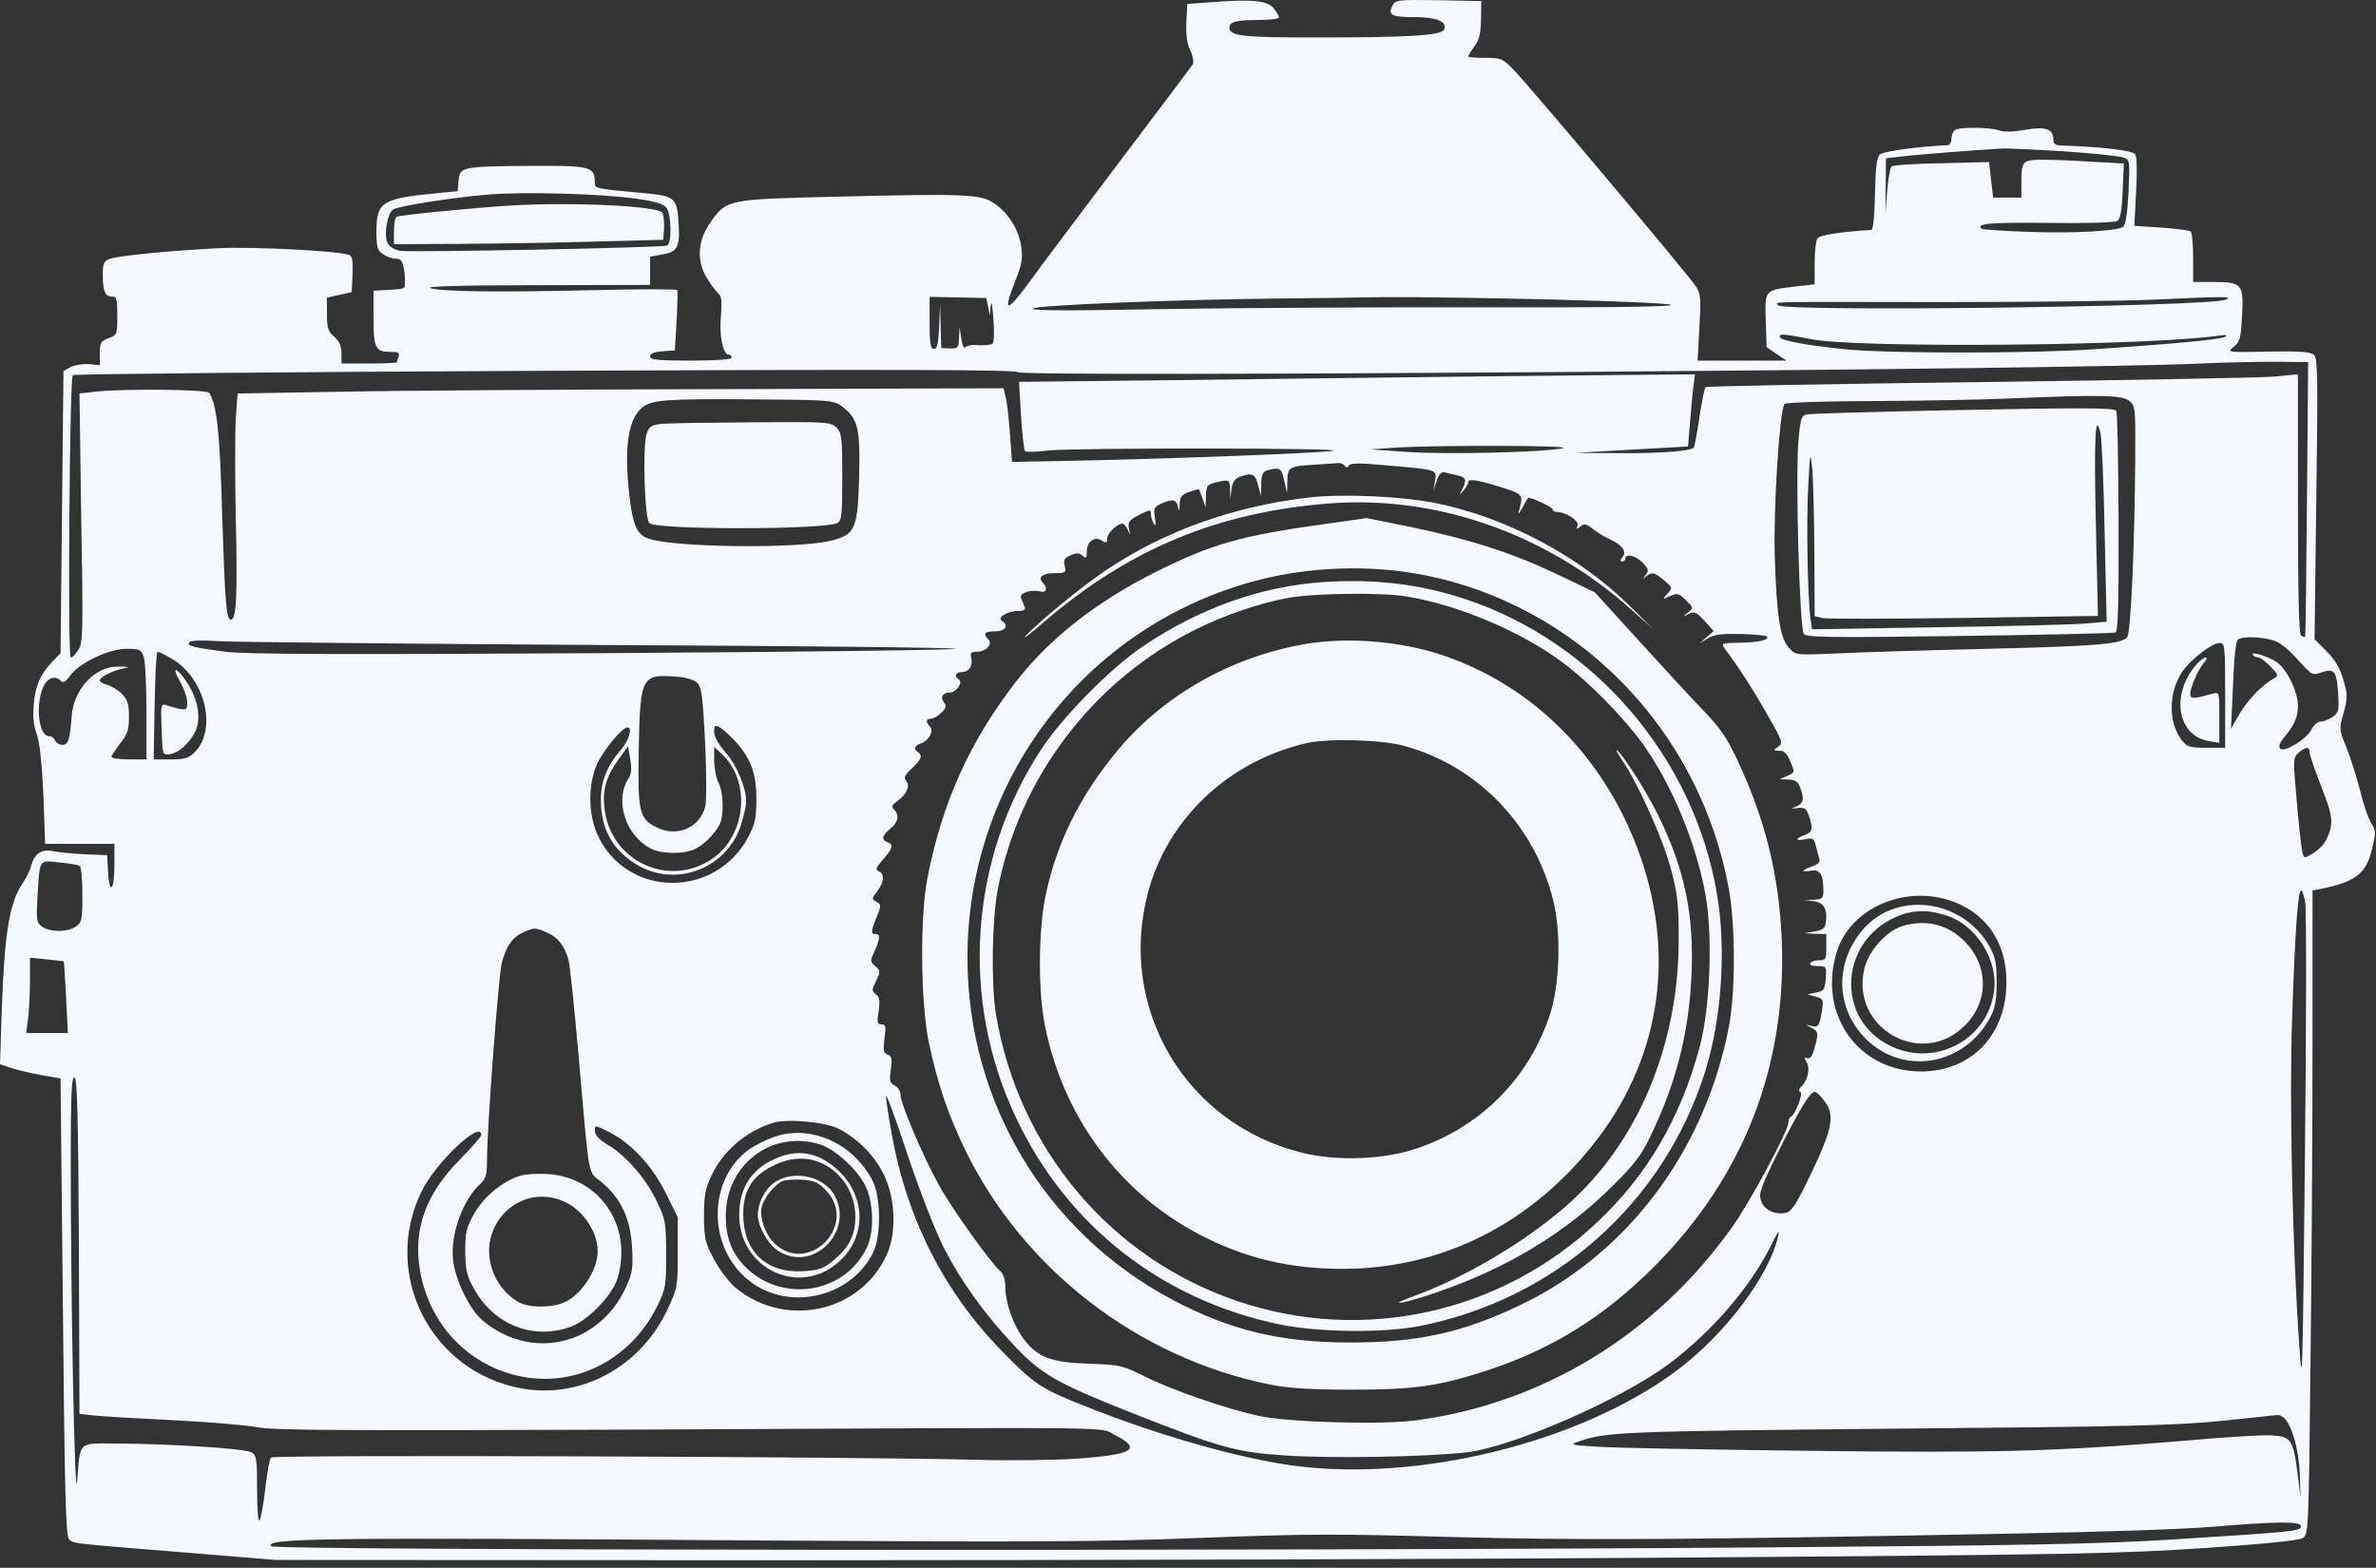 <?xml version="1.0" encoding="UTF-8"?> <svg xmlns="http://www.w3.org/2000/svg" width="247" height="163" viewBox="0 0 247 163" fill="none"><rect x="0" y="0" width="247" height="163" fill="#333333" stroke="none"/><path d="M125.844 0.234L123.423 0.415L123.332 2.292C123.272 3.593 123.393 4.531 123.726 5.227C124.028 5.833 124.119 6.468 123.998 6.68C123.877 6.892 120.396 11.492 116.311 16.91C112.225 22.328 108.048 27.866 107.079 29.228C104.598 32.618 104.204 32.587 105.596 29.077C106.232 27.503 106.323 26.837 106.171 25.687C105.929 23.901 104.84 22.146 103.357 21.147C101.995 20.179 100.361 20.118 86.802 20.451C75.543 20.723 75.543 20.723 73.817 23.175C72.546 24.991 72.395 27.049 73.424 28.804C73.848 29.531 74.423 30.287 74.665 30.499C75.028 30.802 75.058 31.316 74.937 32.951C74.756 35.009 75.18 36.885 75.785 36.885C75.936 36.885 76.057 37.006 76.057 37.188C76.057 37.37 74.453 37.49 71.82 37.49C68.339 37.49 67.583 37.4 67.583 37.067C67.583 36.764 68.007 36.583 68.884 36.522L70.155 36.431L70.337 33.405C70.428 31.74 70.458 30.287 70.398 30.166C70.337 30.045 66.433 30.045 61.742 30.166C51.481 30.408 45.943 30.317 44.732 29.954C44.127 29.773 47.94 29.652 55.719 29.652L67.583 29.621V28.138V26.686L68.763 26.474C70.428 26.201 70.7 25.747 70.549 23.235C70.398 20.633 70.155 20.39 67.341 20.118C61.56 19.573 61.832 19.634 61.832 18.877C61.832 17.334 61.348 17.212 55.234 17.243C48.031 17.303 47.789 17.334 47.668 18.786L47.577 19.876L45.398 20.088C39.708 20.633 39.133 20.996 39.133 24.052C39.133 25.687 39.224 26.02 39.799 26.413C40.162 26.686 40.767 26.898 41.161 26.898C41.706 26.898 41.857 27.109 42.039 28.259C42.129 29.016 42.129 29.742 42.039 29.863C41.827 30.045 41.675 30.075 39.829 30.166L38.83 30.227V33.041C38.83 36.189 39.012 36.583 40.586 36.583C41.403 36.583 41.585 36.673 41.433 37.067C41.342 37.339 41.252 37.612 41.252 37.672C41.252 37.733 39.95 37.793 38.377 37.793H35.501V36.734C35.501 35.977 35.289 35.493 34.745 35.009C34.109 34.464 33.988 34.101 33.988 32.648V30.953L35.289 30.651L36.561 30.378L36.651 28.532C36.712 27.079 36.621 26.625 36.288 26.504C35.199 26.08 26.27 25.626 22.639 25.808C17.403 26.08 12.257 26.595 11.38 26.928C10.805 27.14 10.684 27.412 10.684 28.532C10.684 30.257 10.926 30.832 11.622 30.832C12.136 30.832 12.197 31.074 12.197 32.83C12.197 34.767 12.167 34.827 11.289 35.16C10.472 35.463 10.381 35.644 10.381 36.734V37.975L9.261 37.854C8.626 37.824 7.778 37.944 7.354 38.156L6.598 38.58L6.446 53.229L6.295 67.907L5.417 68.816C4.177 70.147 3.662 71.267 3.511 73.265C3.39 74.445 3.481 75.413 3.813 76.291C4.116 77.169 4.358 79.257 4.51 82.647L4.691 87.732H8.293H11.894V90.001C11.894 92.635 11.35 93.089 11.229 90.576L11.138 88.912L8.868 88.821C7.627 88.76 6.114 88.609 5.508 88.488C4.267 88.246 3.571 88.76 3.208 90.092C3.117 90.516 2.694 91.333 2.3 91.908C0.969 93.876 0.454 97.205 0.182 105.013L0 110.643L1.09 111.006C1.665 111.218 3.087 111.551 4.237 111.762L6.295 112.126L6.537 135.884C6.719 155.163 6.84 159.703 7.173 160.036C7.657 160.49 7.112 160.43 19.461 161.428L28.692 162.185L82.565 162.215C112.195 162.215 155.172 162.094 178.053 161.913C215.219 161.64 220.697 161.519 229.202 160.944C235.436 160.52 238.947 160.157 239.371 159.915C239.976 159.522 240.006 159.31 240.188 141.998C240.309 132.373 240.4 117.331 240.4 108.554V92.574L241.247 92.423C244.94 91.666 245.999 90.819 246.604 88.186C246.998 86.551 246.998 86.309 246.513 85.613C246.241 85.189 245.696 83.676 245.363 82.253C245 80.831 244.365 78.803 243.941 77.744C243.154 75.867 243.154 75.777 243.638 74.112C244.062 72.538 244.062 72.266 243.608 70.662C243.245 69.451 242.73 68.573 241.852 67.696L240.612 66.455L240.793 51.867C240.975 38.792 240.944 37.218 240.521 36.855C240.158 36.583 238.947 36.492 235.769 36.552C231.502 36.643 231.502 36.643 232.228 36.038C232.864 35.523 232.954 35.16 233.075 32.8C233.257 29.531 233.075 29.319 230.049 29.319H227.991V26.777C227.991 25.354 227.87 24.144 227.718 24.053C227.567 23.932 226.175 23.78 224.662 23.659L221.877 23.478L222.059 19.967C222.18 17.848 222.15 16.275 221.968 16.032C221.726 15.639 218.336 15.245 214.159 15.124C213.675 15.094 213.463 14.913 213.463 14.519C213.463 13.399 212.676 13.127 210.528 13.49C209.256 13.732 208.288 13.732 207.804 13.551C206.987 13.248 204.081 13.188 203.355 13.46C203.082 13.551 202.87 13.974 202.87 14.368C202.87 14.761 202.689 15.094 202.507 15.094C199.511 15.215 195.758 15.73 195.425 16.063C195.092 16.365 194.971 17.485 194.911 20.179C194.88 22.358 194.729 23.871 194.547 23.901C191.218 24.113 189.13 24.446 188.918 24.809C188.767 25.052 188.646 26.202 188.646 27.412V29.561L186.769 29.773C183.379 30.166 183.47 30.106 183.561 33.314L183.652 36.099L184.681 36.795L185.71 37.491H181.079H176.479L176.66 34.071C176.842 31.044 176.812 30.59 176.297 29.773C175.571 28.623 159.076 9.041 157.381 7.286C156.201 6.075 156.05 6.015 154.385 6.015C153.416 6.015 152.63 5.954 152.63 5.863C152.63 5.772 152.932 5.288 153.295 4.804C153.78 4.138 153.931 3.472 153.961 2.019L153.992 0.113L149.542 0.022C145.336 -0.039 145.063 -0.008 144.76 0.567C144.246 1.566 144.639 1.777 147 1.777C149.3 1.777 150.45 2.231 150.148 3.049C149.906 3.684 146.607 3.896 136.952 3.896C129.053 3.896 127.812 3.745 127.812 2.867C127.812 2.262 128.508 2.08 130.869 2.08C132.019 2.08 132.957 1.959 132.957 1.808C132.957 1.656 132.715 1.233 132.382 0.839C131.746 0.052 130.081 -0.099 125.844 0.234ZM214.522 15.73C217.519 15.941 220.303 16.214 220.697 16.365C221.423 16.607 221.423 16.668 221.272 19.967C221.151 22.297 220.969 23.417 220.697 23.599C219.97 24.022 215.884 24.265 211.012 24.113C208.379 24.022 206.109 23.871 205.987 23.78C205.443 23.235 206.774 23.114 212.949 23.175C216.641 23.235 219.879 23.145 220.122 22.963C220.424 22.782 220.576 21.904 220.666 19.846L220.787 17.001L217.549 16.819C215.733 16.698 213.433 16.607 212.404 16.607C210.225 16.607 210.134 16.728 210.134 19.059V20.542H208.651H207.198L206.986 18.696L206.774 16.849L201.811 16.971C199.087 17.001 196.756 17.182 196.635 17.303C196.484 17.424 196.302 18.575 196.181 19.876L196 22.206L196.03 19.331L196.06 16.456L198.179 16.214C199.934 16.032 204.746 15.639 208.318 15.427C208.742 15.427 211.526 15.548 214.522 15.73ZM66.191 20.663C68.158 20.935 68.975 21.208 69.278 21.601C69.823 22.328 69.853 25.354 69.338 25.536C68.733 25.747 42.735 26.262 41.615 26.08C41.07 25.99 40.495 25.657 40.314 25.324C39.86 24.446 40.253 22.116 40.919 21.753C41.645 21.389 47.002 20.542 50.634 20.239C54.296 19.906 62.68 20.148 66.191 20.663ZM102.721 31.891L102.903 32.799L102.994 31.74C103.054 31.165 103.175 31.77 103.266 33.102C103.387 34.525 103.327 35.614 103.175 35.735C102.994 35.856 102.358 35.917 101.692 35.886C101.057 35.826 100.421 35.947 100.33 36.129C100.209 36.28 100.028 35.886 99.937 35.221L99.755 34.01L99.695 35.13C99.664 36.159 99.604 36.25 98.756 36.219L97.848 36.189L97.788 33.889L97.727 31.589L97.636 33.919C97.546 35.735 97.425 36.28 97.092 36.28C96.728 36.28 96.638 35.735 96.638 33.586V30.862L99.604 30.923L102.539 30.984L102.721 31.891ZM161.285 31.135C180.141 31.649 177.175 32.013 154.748 31.952C143.671 31.922 128.417 32.013 120.85 32.134C111.226 32.315 107.17 32.315 107.382 32.073C107.685 31.74 121.607 31.165 132.2 31.044C135.378 31.014 140.553 30.953 143.701 30.893C146.879 30.862 154.778 30.983 161.285 31.135ZM231.32 31.165C229.564 31.891 185.286 32.436 184.862 31.74C184.62 31.347 182.925 31.377 201.962 31.407C211.042 31.407 220.787 31.286 223.602 31.165C231.411 30.802 232.228 30.802 231.32 31.165ZM188.403 35.281C193.367 36.219 223.602 35.947 230.715 34.888C231.441 34.797 231.623 34.827 231.32 35.009C230.866 35.281 226.659 35.705 217.7 36.31C211.284 36.764 196.121 36.764 191.823 36.31C187.768 35.917 185.014 35.372 185.014 35.039C185.013 34.676 185.195 34.676 188.403 35.281ZM239.825 51.867C239.764 59.675 239.673 66.152 239.643 66.213C239.582 66.243 239.401 66.213 239.219 66.092C238.977 65.971 238.886 61.642 238.886 52.411V38.913L236.404 39.155C235.012 39.276 221.211 39.518 205.685 39.73C190.189 39.912 177.417 40.154 177.296 40.245C177.205 40.366 176.902 41.788 176.66 43.423C176.418 45.057 176.146 46.449 176.085 46.54C175.692 46.903 172.604 47.145 168.367 47.115L163.676 47.085L169.578 46.752L175.48 46.419L175.692 43.846C175.813 42.424 175.964 40.729 176.055 40.093L176.206 38.913L157.532 39.094C147.272 39.216 131.443 39.397 122.394 39.518L105.929 39.7L106.141 43.211C106.262 45.148 106.444 46.812 106.565 46.903C106.686 47.024 107.745 46.994 108.895 46.843C111.528 46.54 140.644 46.57 138.556 46.873C136.952 47.115 122.121 47.69 111.589 47.902L105.203 48.023L104.991 45.087C104.87 43.483 104.688 41.758 104.537 41.274L104.325 40.366L75.119 40.456C59.078 40.487 41.161 40.608 35.32 40.729L24.696 40.91L24.515 43.453C24.424 44.875 24.424 49.657 24.515 54.076C24.696 61.945 24.575 64.427 24 64.427C23.516 64.427 23.395 62.702 23.092 53.38C22.85 44.906 22.547 42.121 21.761 40.85C21.518 40.487 13.256 40.396 10.108 40.699L8.262 40.911L8.444 53.864C8.656 65.698 8.625 66.879 8.141 67.575C7.869 67.998 7.505 68.362 7.354 68.362C7.021 68.362 7.233 39.306 7.566 39.004C7.687 38.883 29.781 38.671 56.627 38.55C93.127 38.399 105.536 38.429 105.869 38.701C106.474 39.216 216.217 38.429 228.747 37.793C231.259 37.672 234.8 37.612 236.616 37.612L239.945 37.642L239.825 51.867ZM221.332 41.667C221.998 42.212 221.998 42.363 221.968 47.811C221.907 56.891 221.514 65.88 221.12 66.273C220.424 66.969 217.912 67.181 206.653 67.454C200.328 67.605 193.246 67.817 190.915 67.938C186.708 68.119 186.678 68.119 186.012 67.393C185.044 66.364 184.711 64.215 184.499 57.92C184.348 52.896 184.983 42.848 185.498 42C185.589 41.849 189.826 41.697 194.941 41.697C200.056 41.667 206.351 41.546 208.923 41.425C218.306 41.032 220.576 41.062 221.332 41.667ZM87.467 42.212C89.193 43.483 89.435 44.422 89.314 49.506C89.162 54.984 88.92 55.559 86.469 56.195C82.958 57.103 69.369 56.921 67.22 55.922C66.191 55.468 65.767 54.5 65.434 51.594C64.859 46.51 65.283 43.604 66.766 42.363C67.734 41.577 69.248 41.455 77.934 41.516C86.196 41.576 86.65 41.607 87.467 42.212ZM162.466 46.601C160.438 47.024 150.602 47.266 146.425 46.994L142.49 46.722L145.063 46.54C149.361 46.268 163.828 46.298 162.466 46.601ZM139.797 48.416C139.948 48.659 140.069 48.659 140.22 48.386C140.372 48.144 141.34 48.114 144.185 48.386C149.451 48.84 149.391 48.81 149.179 49.99L149.028 50.959L149.361 49.96C149.572 49.294 149.845 49.022 150.178 49.113C150.45 49.173 151.025 49.325 151.509 49.415C152.387 49.627 152.508 49.9 151.994 50.898C151.691 51.534 151.691 51.534 152.145 50.989C152.417 50.656 152.629 50.293 152.629 50.142C152.629 49.748 153.568 49.869 155.958 50.626C158.289 51.352 158.38 51.443 157.956 52.926C157.774 53.592 157.835 53.562 158.259 52.775C158.531 52.26 158.803 51.837 158.834 51.776C158.985 51.594 161.406 52.714 161.406 52.956C161.406 53.108 161.618 53.229 161.86 53.229C162.799 53.229 164.191 54.167 164.009 54.651C163.828 55.045 163.888 55.075 164.282 54.742C164.675 54.409 164.887 54.439 165.583 54.984C166.037 55.347 166.824 55.832 167.308 56.044C168.64 56.649 169.154 57.345 168.67 57.92C168.398 58.223 168.398 58.374 168.64 58.374C168.821 58.374 168.973 58.223 168.973 58.071C168.973 57.496 170.093 57.769 170.789 58.525C171.394 59.161 171.424 59.343 171.061 59.797C170.728 60.251 170.728 60.281 171.091 59.948C171.697 59.433 172.03 59.494 173.028 60.371C173.876 61.098 173.876 61.128 173.331 61.733C172.786 62.339 172.786 62.369 173.603 61.976C174.36 61.643 174.511 61.673 175.268 62.399C176.055 63.186 176.055 63.217 175.48 63.67C174.874 64.155 174.874 64.155 175.51 63.852C176.176 63.519 176.357 63.61 177.417 64.79L178.143 65.608L177.417 66.243L176.69 66.879L177.538 66.364C178.173 65.971 178.96 65.88 180.867 65.91C182.199 65.94 183.47 66.061 183.621 66.152C184.136 66.485 182.804 66.818 180.806 66.818C178.991 66.848 178.9 66.879 179.293 67.424C180.746 69.36 182.38 71.903 183.772 74.385C185.316 77.078 185.377 77.26 184.862 77.623C184.317 78.016 184.317 78.047 184.983 78.047C185.467 78.047 185.77 78.349 186.103 79.136C186.617 80.377 186.617 80.317 185.619 80.74C184.892 81.013 184.892 81.043 185.861 81.043C186.617 81.073 186.92 81.255 187.132 81.86C187.586 83.041 187.495 83.495 186.769 83.828C186.103 84.1 186.103 84.1 186.89 84.009C187.586 83.918 187.768 84.039 188.04 84.796C188.494 86.158 188.433 86.521 187.586 86.824C186.557 87.217 186.617 87.459 187.707 87.248C188.464 87.096 188.585 87.157 188.766 87.944C188.887 88.398 189.039 89.003 189.129 89.275C189.22 89.638 188.978 89.881 188.343 90.093C187.192 90.516 187.162 90.698 188.312 90.516C189.22 90.395 189.553 90.91 189.553 92.635C189.553 93.391 189.432 93.482 188.585 93.543L187.586 93.573L188.555 93.694C189.614 93.845 190.007 94.541 189.795 95.934C189.735 96.509 189.462 96.69 188.645 96.842L187.586 97.023L188.736 97.084L189.856 97.114V98.476C189.856 99.717 189.795 99.838 189.129 99.838C188.706 99.838 188.282 99.959 188.191 100.141C188.07 100.322 188.403 100.443 188.948 100.443C189.856 100.443 189.886 100.474 189.795 101.715C189.704 102.895 189.614 103.016 188.797 103.198L187.889 103.379L188.736 103.621C189.553 103.833 189.583 103.924 189.402 105.104C189.129 106.739 189.008 106.86 188.252 106.648C187.616 106.497 187.616 106.497 188.282 106.829C189.039 107.253 189.069 107.404 188.615 109.009C188.403 109.826 188.161 110.128 187.858 110.007C187.525 109.886 187.525 109.947 187.798 110.401C188.191 111.036 187.949 112.307 187.283 112.943C187.011 113.246 186.95 113.458 187.162 113.518C187.495 113.639 186.617 115.939 186.163 116.121C186.012 116.182 185.921 116.424 185.921 116.696C185.921 117.543 181.956 124.928 180.08 127.561C172.12 138.76 160.317 145.963 147.06 147.688C143.428 148.142 133.864 147.87 130.838 147.204C127.388 146.447 121.819 144.51 119.095 143.148C116.734 141.968 116.492 141.907 113.375 141.786C109.319 141.665 107.897 141.151 106.444 139.244C105.324 137.761 104.507 135.461 104.507 133.705C104.507 133.07 104.295 132.434 104.023 132.192C103.054 131.375 99.089 125.867 97.636 123.264C95.972 120.267 93.611 114.759 93.611 113.791C93.611 113.458 93.339 113.034 93.006 112.852C92.491 112.58 92.431 112.338 92.612 111.188C92.764 110.098 92.703 109.795 92.279 109.644C91.826 109.463 91.795 109.19 91.947 107.98C92.128 106.708 92.068 106.497 91.644 106.497C91.19 106.497 91.16 106.285 91.341 105.104C91.493 104.015 91.432 103.652 91.038 103.349C90.615 103.046 90.615 102.925 91.069 101.987C91.553 100.988 91.553 100.928 91.008 100.474C90.494 100.05 90.463 99.868 90.766 99.233C91.492 97.689 91.553 97.114 91.038 97.114C90.494 97.114 90.494 96.872 91.25 95.056C91.614 94.148 91.583 93.997 91.099 93.755C90.615 93.452 90.615 93.391 91.19 92.665C91.916 91.757 91.977 90.819 91.341 90.577C90.978 90.425 91.069 90.183 91.795 89.366C92.824 88.186 92.915 87.792 92.249 87.55C91.583 87.278 91.704 86.854 92.552 86.158C93.369 85.522 93.52 84.736 92.945 84.16C92.643 83.858 92.733 83.676 93.248 83.313C94.247 82.617 94.64 81.739 94.216 81.194C93.914 80.862 94.035 80.589 94.791 79.893C95.76 78.985 95.942 78.531 95.427 78.198C94.943 77.895 95.064 77.502 95.73 77.29C96.547 77.018 97.122 75.989 96.668 75.535C96.214 75.081 96.244 74.718 96.789 74.718C97.031 74.718 97.515 74.445 97.879 74.082C98.363 73.598 98.423 73.386 98.151 73.053C97.697 72.508 98 71.994 98.756 71.994C99.422 71.994 100.148 70.934 99.664 70.632C99.18 70.329 99.331 69.875 99.937 69.875C100.724 69.875 101.178 69.209 100.966 68.422C100.845 67.878 100.935 67.757 101.571 67.757C102.509 67.757 103.236 66.97 102.751 66.485C102.146 65.88 102.358 65.638 103.447 65.638C104.507 65.638 104.93 65.033 104.144 64.548C103.629 64.216 104.749 63.519 105.808 63.519C106.474 63.519 106.656 63.398 106.504 63.065C106.413 62.823 106.232 62.4 106.141 62.157C105.929 61.673 107.17 61.249 108.139 61.492C108.805 61.673 108.956 61.128 108.411 60.584C107.836 60.008 108.411 59.585 109.682 59.585C110.802 59.585 110.863 59.524 110.681 58.828C110.53 58.223 110.651 58.011 111.286 57.739C111.892 57.466 112.164 57.466 112.527 57.769C112.921 58.102 112.981 58.041 112.981 57.375C112.981 56.316 113.768 55.711 114.525 56.195C115.009 56.498 115.1 56.467 115.1 55.983C115.1 55.438 116.129 54.44 116.704 54.44C116.825 54.44 117.067 54.742 117.249 55.105C117.521 55.741 117.521 55.741 117.37 54.984C117.218 54.258 117.37 54.076 118.429 53.532C119.549 52.957 119.64 52.957 119.64 53.441C119.64 53.744 119.791 54.197 119.942 54.44C120.154 54.742 120.185 54.561 120.063 53.834C119.912 52.866 119.973 52.715 120.669 52.382C121.849 51.837 122.303 51.928 122.454 52.684C122.545 53.199 122.606 53.138 122.636 52.412C122.666 51.655 122.848 51.413 123.635 51.141C124.149 50.959 124.603 50.838 124.634 50.868C124.664 50.929 124.845 51.353 125.027 51.867L125.33 52.775L125.36 51.655C125.39 50.414 125.451 50.354 126.843 50.051C127.781 49.87 127.812 49.9 127.872 50.868L127.902 51.867L128.023 50.868C128.114 50.142 128.356 49.779 128.901 49.567C130.172 49.113 130.475 49.234 130.778 50.414L131.08 51.565L131.11 50.324C131.141 49.294 131.262 49.022 131.837 48.871C133.047 48.568 133.229 48.659 133.501 49.96L133.804 51.262L133.834 49.991C133.865 48.538 133.986 48.477 136.891 48.296C137.799 48.235 138.798 48.175 139.07 48.145C139.343 48.114 139.676 48.235 139.797 48.416ZM236.223 66.546C236.98 66.757 237.827 67.423 238.856 68.573C240.339 70.208 240.369 70.238 241.338 69.905C242.669 69.451 242.912 69.754 243.063 72.114C243.184 73.84 243.123 74.082 242.488 74.536C242.094 74.808 241.55 75.02 241.247 75.02C240.944 75.02 240.521 75.383 240.278 75.867C239.764 76.866 237.464 78.258 237.04 77.835C236.828 77.623 236.979 77.229 237.464 76.654C238.553 75.323 238.886 74.566 238.886 73.295C238.856 71.903 237.797 69.693 236.768 68.906C235.92 68.271 233.923 67.635 234.195 68.089C234.316 68.24 234.558 68.362 234.77 68.362C234.982 68.362 235.527 68.785 236.041 69.3C236.859 70.147 236.889 70.238 236.374 70.541C235.164 71.207 233.65 72.78 232.803 74.233L231.925 75.777L232.137 71.237C232.228 68.483 232.44 66.606 232.652 66.485C233.136 66.152 234.922 66.182 236.223 66.546ZM62.68 67.06C82.837 67.151 99.362 67.332 99.362 67.454C99.362 67.575 82.837 67.787 62.68 67.908C35.35 68.059 25.302 68.029 23.395 67.756C20.005 67.302 19.43 67.151 19.672 66.788C19.794 66.576 20.913 66.546 22.911 66.667C24.606 66.757 42.493 66.939 62.68 67.06ZM231.32 72.296V77.744H229.383C227.627 77.744 227.355 77.653 226.81 76.957C225.388 75.141 225.418 71.993 226.871 69.814C227.718 68.573 229.958 66.848 230.745 66.848C231.29 66.848 231.32 67.121 231.32 72.296ZM14.921 68.24C15.102 68.664 15.223 71.237 15.223 73.991V78.954H13.407C12.409 78.954 11.591 78.833 11.591 78.682C11.591 78.561 12.015 77.925 12.499 77.29C13.256 76.352 13.408 75.867 13.408 74.505C13.408 73.174 13.256 72.75 12.681 72.145C12.288 71.751 11.592 71.328 11.168 71.206C10.744 71.116 10.381 70.904 10.381 70.752C10.381 70.419 11.501 69.814 12.651 69.542C13.528 69.33 13.498 69.33 12.348 69.3C9.897 69.239 7.657 71.6 7.445 74.505C7.263 76.957 7.082 77.441 6.477 77.441C6.174 77.441 5.841 77.229 5.72 76.987C5.629 76.745 5.357 76.533 5.084 76.533C4.055 76.533 3.662 73.416 4.449 71.539C4.903 70.45 5.69 70.147 6.356 70.813C6.568 71.025 6.87 70.874 7.324 70.208C8.262 68.906 11.319 67.454 13.165 67.454C14.467 67.454 14.678 67.544 14.921 68.24ZM17.796 68.452C21.307 70.45 22.638 75.807 20.217 78.228C19.612 78.833 19.188 78.954 17.735 78.954H15.98L16.071 73.355C16.131 70.268 16.252 67.756 16.373 67.756C16.494 67.756 17.13 68.059 17.796 68.452ZM72.486 70.995C72.94 71.479 73.061 72.417 73.303 77.229C73.454 80.619 73.454 83.313 73.303 83.918C72.698 86.067 70.428 87.035 68.37 86.067C66.433 85.159 66.281 84.523 66.403 77.744C66.554 70.299 66.705 70.056 70.428 70.359C71.336 70.42 72.153 70.692 72.486 70.995ZM76.269 76.896C78.025 78.743 78.63 80.347 78.63 83.04C78.63 85.068 78.478 85.704 77.813 86.975C74.362 93.512 65.041 93.361 62.075 86.703C61.136 84.554 61.136 81.497 62.075 79.409C62.74 77.986 64.677 75.625 65.222 75.625C65.797 75.625 65.374 76.987 64.526 77.986C63.134 79.56 62.438 81.285 62.468 83.192C62.468 86.309 63.8 88.549 66.433 90.032C70.549 92.302 75.755 90.123 77.086 85.583C77.359 84.705 77.571 83.706 77.571 83.343C77.571 81.89 76.602 79.59 75.452 78.258C74.695 77.411 74.241 76.594 74.241 76.109C74.241 75.444 74.332 75.353 74.786 75.595C75.058 75.746 75.724 76.321 76.269 76.896ZM65.343 80.922C63.86 83.192 65.01 86.854 67.643 88.216C68.793 88.821 71.184 88.821 72.304 88.246C73.273 87.732 74.302 86.703 74.816 85.704C75.27 84.796 75.21 82.284 74.695 81.376C74.453 80.952 74.272 79.953 74.241 79.136V77.653L75.028 78.379C78.085 81.224 77.601 86.823 74.06 89.275C69.52 92.392 63.406 89.517 62.831 83.978C62.619 82.041 63.043 80.68 64.344 78.894L65.283 77.592L65.525 78.954C65.676 79.893 65.646 80.468 65.343 80.922ZM240.097 78.228C240.097 78.47 240.642 80.074 241.308 81.769C242.579 84.977 242.639 85.704 241.762 87.429C241.55 87.853 240.944 88.428 240.43 88.73C239.522 89.275 239.522 89.275 239.34 88.579C239.25 88.186 238.977 85.825 238.765 83.343C238.372 78.924 238.372 78.803 238.947 78.258C239.703 77.623 240.097 77.593 240.097 78.228ZM8.292 90.032C8.444 90.123 8.565 91.454 8.565 93.028C8.565 95.631 8.504 95.903 7.899 96.327C7.021 96.932 5.266 96.932 4.388 96.357C3.783 95.903 3.753 95.722 3.904 93.088C4.146 89.245 4.025 89.426 6.174 89.668C7.173 89.759 8.141 89.911 8.292 90.032ZM239.643 93.845C239.764 94.511 239.764 106.345 239.613 120.085C239.371 143.844 239.34 144.813 239.007 139.637C238.311 129.68 237.978 114.032 238.281 105.891C238.584 96.721 238.886 92.574 239.219 92.574C239.34 92.574 239.522 93.149 239.643 93.845ZM203.99 94.148C207.138 95.722 208.802 98.839 208.56 102.834C208.257 107.919 204.716 111.369 199.753 111.399C193.246 111.429 188.978 105.528 190.915 99.051C192.398 94.057 198.905 91.606 203.99 94.148ZM56.808 96.932C57.989 97.416 58.715 98.355 59.108 99.838C59.26 100.413 59.714 104.832 60.138 109.674C61.318 123.082 61.076 121.69 62.529 122.9C64.556 124.565 65.555 126.744 65.706 129.68C65.828 131.859 65.737 132.373 65.071 133.826C62.286 139.909 55.204 141.544 50.12 137.246C48.818 136.126 47.305 133.039 47.093 130.951C46.821 128.287 48.122 124.686 49.999 123.021C50.513 122.537 50.634 122.113 50.634 120.388C50.634 117.21 51.815 101.654 52.148 100.201C52.571 98.446 53.267 97.416 54.417 96.932C55.567 96.418 55.598 96.418 56.808 96.932ZM6.628 99.959C6.658 99.959 6.749 101.654 6.87 103.681L7.052 107.404H4.903H2.724L2.935 105.8C3.026 104.953 3.117 103.167 3.117 101.896V99.565L4.873 99.747C5.811 99.838 6.598 99.928 6.628 99.959ZM8.202 129.559L8.262 146.992L9.866 147.173C10.714 147.264 14.437 147.476 18.099 147.658C21.761 147.839 25.635 148.172 26.724 148.384C28.328 148.717 36.077 148.747 67.129 148.626C118.399 148.384 114.162 148.323 115.917 149.201C118.762 150.654 117.824 151.229 111.983 151.653C109.622 151.804 104.961 151.865 101.632 151.774C89.98 151.441 28.48 151.229 28.177 151.532C28.026 151.683 27.753 153.166 27.572 154.8C27.39 156.435 27.118 157.918 26.966 158.099C26.845 158.251 26.724 156.798 26.724 154.831C26.724 151.622 26.664 151.289 26.119 150.987C25.393 150.593 17.645 150.109 12.288 150.079C7.99 150.079 8.383 149.716 8.02 154.013C7.778 156.828 7.354 135.763 7.354 120.509C7.354 113.76 7.445 111.914 7.748 112.005C8.02 112.126 8.141 115.969 8.202 129.559ZM98.121 129.74C99.967 133.312 102.358 136.641 105.506 139.97C108.23 142.875 109.955 143.844 117.521 146.84C126.994 150.563 128.356 150.956 133.592 151.32C138.405 151.652 148.483 151.471 152.539 150.987C157.381 150.381 168.7 145.418 173.513 141.786C178.113 138.336 182.108 133.644 184.287 129.135C184.832 128.045 185.014 127.803 184.862 128.439C183.985 132.615 179.203 138.911 174.118 142.633C164.07 150.018 147.424 154.104 134.47 152.379C128.689 151.592 120.306 149.201 112.679 146.144C108.23 144.389 107.473 143.874 104.174 140.484C98.151 134.34 94.277 126.713 92.703 117.906C92.37 116.06 92.098 114.274 92.098 113.941C92.098 113.578 93.127 116.332 94.338 120.025C95.639 123.929 97.243 127.985 98.121 129.74ZM189.674 114.486C190.764 115.909 190.492 117.362 188.343 121.871C186.799 125.109 186.285 125.927 185.679 126.078C184.56 126.35 183.409 125.806 183.077 124.867C182.804 124.141 183.016 123.505 184.711 120.055C187.072 115.273 188.252 113.367 188.706 113.518C188.918 113.609 189.342 114.032 189.674 114.486ZM87.195 117.362C89.283 118.451 91.008 120.237 91.977 122.325C93.097 124.777 93.188 128.257 92.189 130.436C89.495 136.429 81.687 138.154 76.511 133.917C75.815 133.342 74.786 132.01 74.241 130.951C73.303 129.226 73.212 128.802 73.182 126.472C73.182 124.323 73.303 123.627 73.969 122.204C75.149 119.692 77.48 117.664 80.294 116.756C81.747 116.272 85.803 116.635 87.195 117.362ZM63.315 117.694C65.615 118.845 67.795 121.205 69.187 123.99L70.458 126.562V130.224C70.458 133.826 70.428 133.917 69.338 136.247C66.524 142.149 60.38 145.448 54.266 144.359C44.793 142.664 39.617 132.494 43.825 123.869C45.277 120.872 50.029 116.393 50.029 117.997C50.029 118.179 49.03 119.299 47.85 120.509C44.309 124.05 42.947 127.743 43.643 131.98C45.428 142.754 57.989 147.113 65.616 139.577C66.584 138.638 67.644 137.186 68.249 135.945C69.217 133.977 69.248 133.735 69.248 130.406C69.248 127.107 69.187 126.804 68.279 124.898C67.25 122.688 65.131 120.206 63.376 119.147C62.196 118.421 61.833 118.058 61.833 117.452C61.832 116.968 61.953 116.998 63.315 117.694ZM237.282 147.294C238.16 147.839 238.947 150.502 239.068 153.075L239.159 155.678L238.856 153.287C238.402 149.685 238.19 149.352 236.132 149.231C235.224 149.171 231.199 149.413 227.234 149.776C213.857 150.896 207.773 151.078 187.889 150.835C177.568 150.714 167.762 150.533 166.097 150.412C163.222 150.23 163.131 150.2 164.13 149.867C166.945 148.868 168.519 148.808 196.817 148.535C221.514 148.323 226.175 148.202 231.017 147.718C234.104 147.385 236.677 147.113 236.768 147.113C236.859 147.082 237.07 147.173 237.282 147.294ZM239.189 158.674C239.189 159.189 238.644 159.249 226.175 160.036C218.518 160.52 211.133 160.672 182.895 160.884C129.416 161.277 28.631 161.186 28.207 160.763C27.36 159.915 33.564 159.824 78.781 160.157C107.624 160.339 114.313 160.309 124.936 159.885C135.771 159.461 139.07 159.461 150.813 159.794C164.282 160.157 175.45 160.097 209.831 159.431C218.245 159.28 227.295 158.977 229.958 158.735C236.919 158.16 239.189 158.16 239.189 158.674Z" fill="#F5F8FE"></path><path d="M53.206 21.359C49.968 21.541 41.494 22.358 41.221 22.54C41.07 22.631 40.949 23.296 40.949 24.053V25.385L48.001 25.355C51.845 25.324 58.17 25.233 61.984 25.112L68.945 24.931L69.035 23.72C69.066 23.054 68.975 22.328 68.854 22.116C68.4 21.42 59.774 20.996 53.206 21.359Z" fill="#F5F8FE"></path><path d="M201.961 42.666C194.546 42.818 188.191 42.999 187.827 43.09C187.252 43.211 187.162 43.514 186.95 45.875C186.647 49.779 187.071 65.366 187.525 65.91C187.827 66.274 190.128 66.304 203.717 66.122C212.403 66.001 219.697 65.85 219.909 65.759C220.181 65.668 220.272 62.975 220.242 54.288C220.212 48.023 220.121 42.818 220 42.697C219.667 42.394 216.64 42.364 201.961 42.666ZM218.789 55.378L219.001 64.639L216.459 64.851C215.066 64.942 208.166 65.124 201.144 65.214L188.372 65.426L188.221 64.397C187.918 62.309 187.767 54.258 187.979 50.566C188.16 47.085 188.191 46.873 188.372 48.538C188.493 49.537 188.584 53.441 188.614 57.194L188.645 64.064L189.401 64.246C189.825 64.367 196.453 64.337 204.141 64.246L218.093 64.034L217.881 54.591C217.669 45.511 217.821 42.636 218.365 45.057C218.487 45.633 218.698 50.294 218.789 55.378Z" fill="#F5F8FE"></path><path d="M68.855 44.058C67.765 44.179 67.493 44.33 67.251 44.996C66.766 46.207 67.008 54.076 67.523 54.409C68.643 55.105 85.682 55.075 87.044 54.379C87.498 54.136 87.559 53.592 87.559 49.597C87.559 45.45 87.498 44.996 86.954 44.452C86.378 43.876 85.985 43.846 78.267 43.907C73.788 43.937 69.581 43.997 68.855 44.058Z" fill="#F5F8FE"></path><path d="M136.135 51.715C128.236 52.623 120.972 55.226 114.888 59.342C112.497 60.946 107.836 64.76 106.626 66.122C106.202 66.576 107.11 65.91 108.593 64.609C117.401 57.072 126.51 53.289 138.042 52.351C149.3 51.443 160.771 55.468 169.639 63.428L171.848 65.395L169.367 62.944C164.191 57.829 156.595 53.804 149.331 52.321C145.729 51.594 139.706 51.322 136.135 51.715Z" fill="#F5F8FE"></path><path d="M137.8 54.469C129.053 55.68 125.996 56.527 120.094 59.493C113.981 62.55 109.077 66.394 105.567 70.933C100.815 77.108 97.97 83.373 96.426 91.212C95.609 95.328 95.7 104.377 96.578 108.493C97.516 112.821 98.545 115.848 100.391 119.661C106.444 132.009 118.339 141.18 131.958 143.934C133.956 144.328 136.074 144.479 140.523 144.479C147.031 144.479 149.543 144.116 154.506 142.512C161.346 140.272 166.794 136.882 172 131.646C181.291 122.294 185.74 110.854 185.226 97.719C184.923 90.939 183.561 85.34 180.625 79.045C179.505 76.654 178.809 75.655 177.024 73.809C175.813 72.568 172.817 69.299 170.335 66.575L165.795 61.581L162.133 59.826C157.321 57.526 153.114 56.164 147 54.862C144.276 54.318 142.007 53.833 141.946 53.864C141.916 53.894 140.039 54.166 137.8 54.469ZM147.757 59.735C164.04 62.822 176.782 75.927 179.748 92.573C180.414 96.387 180.414 103.045 179.748 106.647C177.266 119.692 169.094 130.527 157.745 135.823C151.843 138.608 147.242 139.576 140.372 139.576C133.139 139.576 127.842 138.305 121.819 135.097C108.684 128.105 100.573 114.546 100.573 99.565C100.573 81.012 112.951 64.911 130.808 60.31C136.195 58.918 142.339 58.706 147.757 59.735Z" fill="#F5F8FE"></path><path d="M137.495 60.523C131.018 60.977 124.753 63.217 118.882 67.151C115.553 69.36 110.438 74.536 108.228 77.925C100.783 89.305 99.784 103.863 105.595 116.151C110.892 127.41 120.758 135.158 133.046 137.7C137.011 138.517 143.67 138.608 147.483 137.882C161.647 135.128 172.967 125.079 177.264 111.399C178.99 105.861 179.474 98.657 178.475 92.847C176.054 78.773 165.824 66.788 152.386 62.309C147.604 60.704 142.852 60.16 137.495 60.523ZM146.182 62.006C151.599 62.883 158.227 65.698 162.525 68.937C165.309 71.025 168.881 74.687 170.848 77.441C173.844 81.648 176.387 87.822 177.325 93.179C178.051 97.477 177.779 104.68 176.72 108.736C174.752 116.151 171.272 122.144 166.096 127.016C156.078 136.52 141.702 139.698 128.658 135.279C115.462 130.83 105.868 119.42 103.537 105.467C103.023 102.35 103.114 95.661 103.719 92.483C105.959 80.831 113.646 70.722 124.33 65.426C127.235 63.973 131.019 62.672 133.954 62.157C136.587 61.673 143.609 61.582 146.182 62.006Z" fill="#F5F8FE"></path><path d="M135.437 66.999C127.811 68.391 120.91 72.326 116.158 78.046C112.284 82.707 109.863 87.579 108.713 93.027C107.956 96.538 107.896 102.894 108.592 106.435C110.438 115.969 116.279 123.959 124.693 128.347C129.354 130.799 134.075 131.919 139.554 131.919C150.056 131.919 159.499 127.076 166.127 118.329C172.725 109.613 174.208 98.899 170.273 88.336C166.641 78.591 159.347 71.327 150.056 68.149C145.607 66.636 139.917 66.182 135.437 66.999ZM146.03 77.562C153.597 79.65 159.468 85.733 161.436 93.481C162.344 97.022 162.162 102.622 161.012 105.83C158.742 112.307 153.809 117.179 147.332 119.389C143.882 120.569 138.948 120.751 135.347 119.843C123.24 116.846 116.158 104.831 119.336 92.816C121.394 85.098 127.72 79.135 135.831 77.259C138.131 76.745 143.67 76.896 146.03 77.562Z" fill="#F5F8FE"></path><path d="M168.639 79.046C170.334 81.558 172.846 87.157 173.693 90.304C174.389 92.907 174.511 93.936 174.511 97.568C174.541 108.736 170.183 118.996 162.707 125.473C158.409 129.196 152.296 132.797 147.181 134.674C143.821 135.884 145.728 135.612 149.42 134.341C156.684 131.829 162.646 128.227 167.489 123.445C169.94 121.024 170.606 120.176 171.635 117.997C174.268 112.55 175.6 107.223 175.842 101.321C176.115 95.268 175.176 90.577 172.573 85.159C171.454 82.768 169.032 78.924 168.155 78.047C167.882 77.805 168.124 78.258 168.639 79.046Z" fill="#F5F8FE"></path><path d="M228.384 69.027C225.63 72.084 226.296 76.503 229.625 77.048L230.715 77.229V74.566C230.715 71.963 230.715 71.933 230.049 72.114C228.082 72.659 227.688 72.689 227.688 72.175C227.688 71.479 228.536 69.542 229.111 68.906C229.383 68.603 229.474 68.361 229.292 68.361C229.141 68.361 228.717 68.664 228.384 69.027Z" fill="#F5F8FE"></path><path d="M18.704 70.844C19.128 71.57 19.461 72.539 19.461 73.023C19.461 73.931 19.37 73.931 17.403 73.356C16.707 73.114 16.707 73.144 16.798 75.808C16.889 78.501 16.889 78.501 17.645 78.41C18.553 78.289 19.643 77.321 20.278 76.11C20.914 74.869 20.641 72.872 19.582 71.177C18.462 69.391 17.706 69.089 18.704 70.844Z" fill="#F5F8FE"></path><path d="M196.696 94.542C194.911 95.177 193.428 96.539 192.429 98.476C190.674 101.896 191.491 105.922 194.427 108.434C198.391 111.824 204.354 110.552 206.896 105.77C207.41 104.802 207.562 104.015 207.562 102.108C207.562 100.02 207.441 99.505 206.745 98.264C204.687 94.784 200.419 93.21 196.696 94.542ZM202.417 95.208C205.504 96.237 207.743 99.868 207.289 103.077C206.623 108.071 201.266 110.946 196.636 108.797C190.583 105.982 191.218 97.417 197.635 95.117C199.178 94.572 200.661 94.602 202.417 95.208Z" fill="#F5F8FE"></path><path d="M197.724 96.296C196.06 96.841 194.244 98.869 193.82 100.685C192.307 106.889 199.782 111.126 204.262 106.617C206.774 104.135 206.743 100.382 204.231 97.87C202.476 96.084 200.145 95.54 197.724 96.296Z" fill="#F5F8FE"></path><path d="M54.084 122.235C52.237 122.81 50.27 124.444 49.301 126.169C48.484 127.622 48.363 128.106 48.363 130.104C48.394 132.041 48.515 132.616 49.271 133.978C51.36 137.791 55.536 139.395 59.471 137.882C61.226 137.186 63.678 134.613 64.192 132.918C65.827 127.471 62.346 122.356 56.838 122.053C55.839 121.993 54.598 122.083 54.084 122.235ZM58.654 124.928C60.621 125.806 62.134 128.076 62.134 130.104C62.134 132.071 60.379 134.704 58.593 135.431C57.322 135.975 55.052 135.975 54.023 135.431C51.723 134.22 50.421 131.375 50.966 128.863C51.783 125.322 55.415 123.445 58.654 124.928Z" fill="#F5F8FE"></path><path d="M80.445 118.209C79.598 118.512 78.478 119.087 77.903 119.481C73.635 122.537 73.484 129.408 77.63 132.949C81.686 136.429 88.375 135.037 90.766 130.225C91.613 128.5 91.583 124.353 90.675 122.689C88.617 118.784 84.198 116.878 80.445 118.209ZM85.197 118.966C86.801 119.45 89.162 121.599 89.979 123.324C90.796 124.989 90.887 127.894 90.191 129.529C87.981 134.522 81.202 135.612 77.358 131.587C76.026 130.164 75.451 128.621 75.451 126.411C75.451 121.085 80.203 117.453 85.197 118.966Z" fill="#F5F8FE"></path><path d="M81.172 120.237C78.296 121.266 76.844 123.325 76.844 126.321C76.844 131.89 83.048 134.856 87.164 131.224C90.13 128.621 90.07 124.323 87.013 121.569C85.197 119.935 83.26 119.481 81.172 120.237ZM86.287 121.418C87.951 122.598 88.89 124.414 88.92 126.472C88.92 128.439 88.254 129.741 86.559 131.103C85.621 131.89 85.076 132.071 83.502 132.162C79.689 132.404 77.267 130.104 77.267 126.26C77.267 123.779 78.145 122.326 80.294 121.236C82.413 120.147 84.501 120.207 86.287 121.418Z" fill="#F5F8FE"></path><path d="M80.658 122.839C79.598 123.475 78.781 125.019 78.781 126.32C78.781 127.531 79.901 129.468 80.991 130.103C84.532 132.282 88.739 128.106 86.802 124.353C85.773 122.355 82.686 121.599 80.658 122.839ZM85.954 123.868C89.193 127.41 84.017 132.615 80.537 129.286C79.538 128.348 78.933 126.562 79.175 125.503C79.417 124.534 80.506 123.172 81.324 122.809C81.656 122.658 82.625 122.597 83.442 122.658C84.713 122.749 85.107 122.93 85.954 123.868Z" fill="#F5F8FE"></path></svg> 